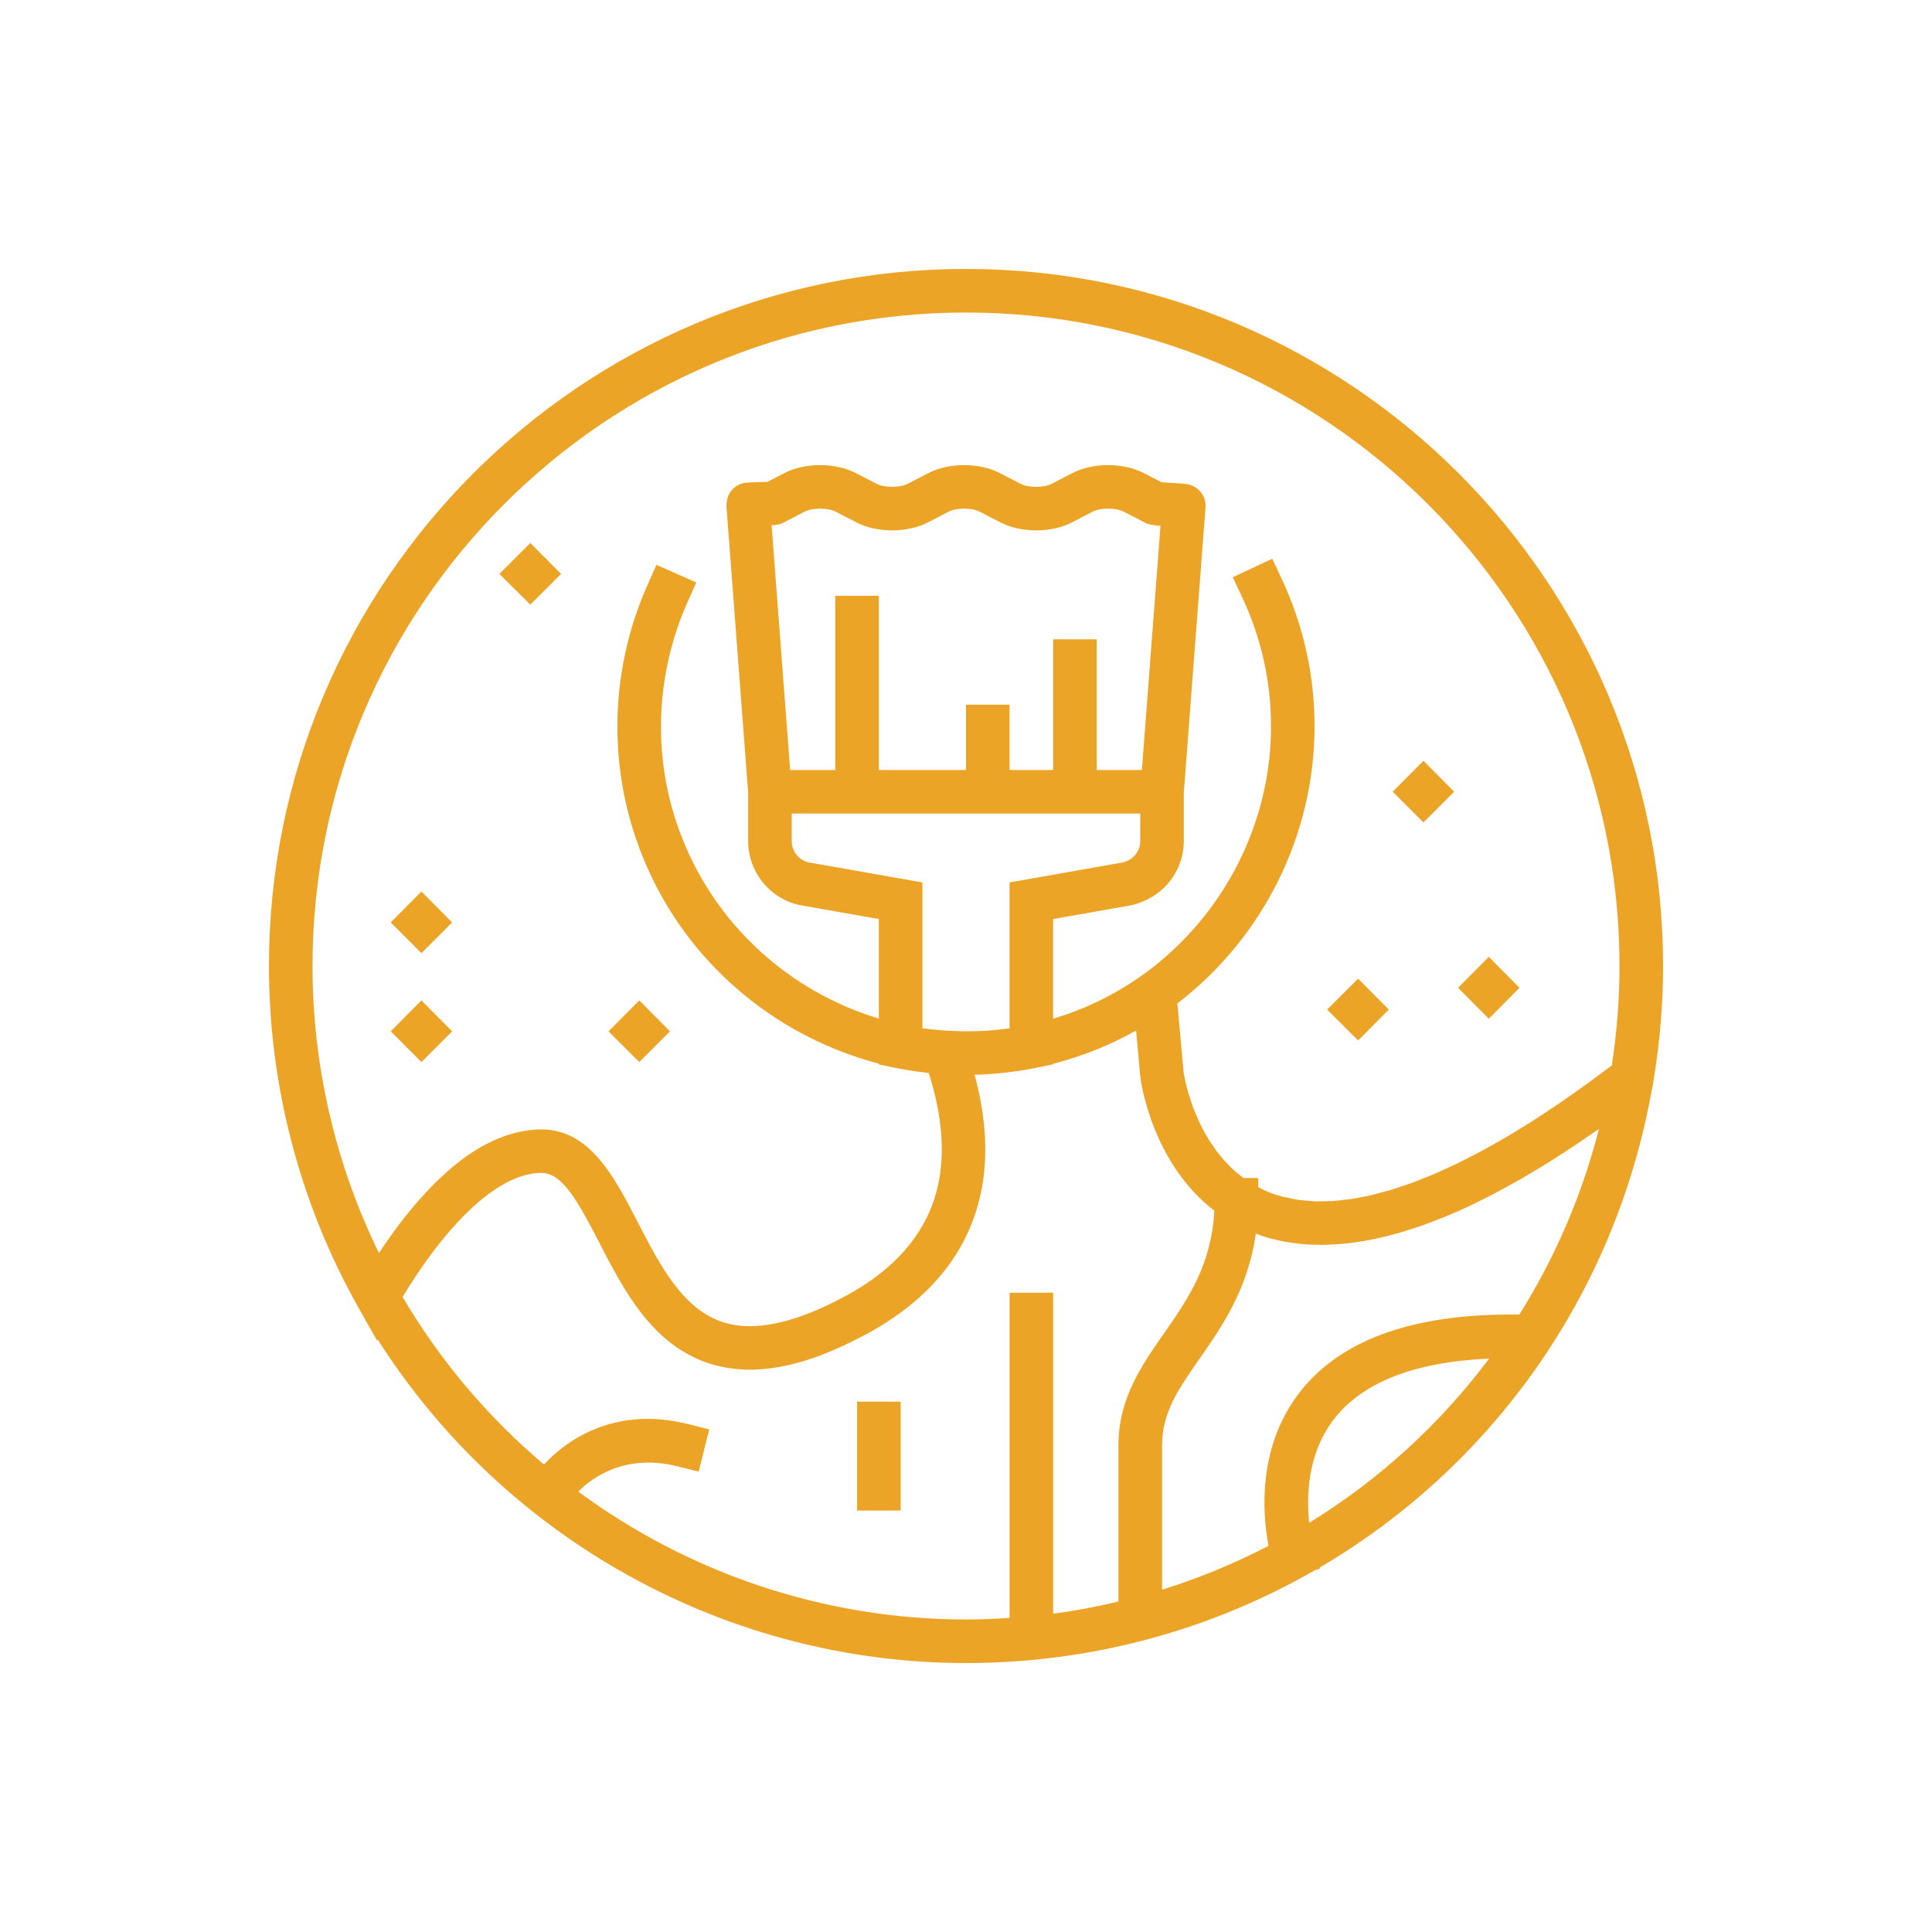 <svg xmlns="http://www.w3.org/2000/svg" xmlns:xlink="http://www.w3.org/1999/xlink" viewBox="0,0,256,256" width="50px" height="50px"><g fill="#eba426" fill-rule="nonzero" stroke="none" stroke-width="1" stroke-linecap="butt" stroke-linejoin="miter" stroke-miterlimit="10" stroke-dasharray="" stroke-dashoffset="0" font-family="none" font-weight="none" font-size="none" text-anchor="none" style="mix-blend-mode: normal"><g transform="scale(2.56,2.56)"><path d="M50,13.92c-19.895,0 -36.08,16.186 -36.08,36.08c0,6.186 1.601,12.297 4.627,17.672l0.966,1.715l0.034,-0.057c6.599,10.377 18.093,16.749 30.453,16.749c6.552,0 12.724,-1.736 18.053,-4.803l0.257,-0.076l-0.016,-0.058c8.833,-5.174 15.289,-14.037 17.204,-24.739l0.011,-0.009l0.073,-0.438c0.331,-1.989 0.498,-3.993 0.498,-5.956c-0.001,-19.894 -16.185,-36.08 -36.08,-36.08zM82.76,58.433c-0.883,3.466 -2.29,6.692 -4.118,9.607h-0.454c-5.258,0 -8.965,1.399 -11.019,4.161c-2.135,2.869 -1.797,6.315 -1.51,7.811c-1.755,0.912 -3.596,1.675 -5.511,2.271v-7.478c0,-1.698 0.862,-2.932 1.953,-4.495c1.132,-1.621 2.493,-3.579 2.901,-6.458c0.201,0.075 0.401,0.151 0.609,0.211c0.102,0.03 0.208,0.05 0.312,0.076c0.205,0.052 0.409,0.103 0.62,0.141c0.127,0.023 0.257,0.037 0.386,0.055c0.195,0.027 0.391,0.053 0.591,0.069c0.14,0.011 0.283,0.015 0.426,0.02c0.196,0.008 0.393,0.013 0.595,0.01c0.15,-0.003 0.301,-0.01 0.454,-0.018c0.202,-0.011 0.406,-0.026 0.612,-0.047c0.157,-0.016 0.314,-0.035 0.474,-0.056c0.211,-0.029 0.425,-0.064 0.641,-0.103c0.161,-0.03 0.321,-0.059 0.484,-0.093c0.224,-0.048 0.452,-0.104 0.681,-0.163c0.161,-0.041 0.321,-0.08 0.485,-0.127c0.245,-0.07 0.495,-0.151 0.745,-0.233c0.154,-0.05 0.306,-0.096 0.462,-0.151c0.292,-0.103 0.591,-0.22 0.89,-0.338c0.119,-0.047 0.236,-0.088 0.356,-0.138c0.424,-0.175 0.854,-0.365 1.291,-0.572c0.075,-0.035 0.153,-0.077 0.229,-0.114c0.364,-0.175 0.73,-0.358 1.103,-0.554c0.155,-0.081 0.315,-0.173 0.471,-0.258c0.299,-0.163 0.598,-0.327 0.903,-0.503c0.183,-0.106 0.369,-0.219 0.554,-0.33c0.285,-0.171 0.572,-0.343 0.862,-0.525c0.197,-0.124 0.398,-0.254 0.597,-0.383c0.285,-0.184 0.572,-0.372 0.862,-0.568c0.207,-0.139 0.416,-0.283 0.625,-0.427c0.146,-0.101 0.289,-0.195 0.438,-0.3zM67.763,78.821c-0.144,-1.355 -0.098,-3.522 1.225,-5.289c1.471,-1.966 4.192,-3.041 8.088,-3.21c-2.545,3.398 -5.706,6.281 -9.313,8.499zM54.51,83.526v-16.614h-2.255v16.831c-0.746,0.049 -1.497,0.081 -2.255,0.081c-7.334,0 -14.342,-2.396 -20.069,-6.619c0.735,-0.738 2.437,-1.981 5.138,-1.307l1.094,0.274l0.547,-2.188l-1.094,-0.273c-3.975,-0.995 -6.454,1.008 -7.461,2.092c-2.87,-2.427 -5.358,-5.343 -7.317,-8.672c0,-0.001 -0.001,-0.002 -0.002,-0.003c0.025,-0.04 0.05,-0.078 0.074,-0.118c0.079,-0.128 0.157,-0.253 0.236,-0.377c0.081,-0.128 0.162,-0.256 0.243,-0.381c0.078,-0.119 0.156,-0.235 0.234,-0.351c0.082,-0.122 0.164,-0.243 0.246,-0.36c0.078,-0.112 0.156,-0.221 0.234,-0.328c0.082,-0.115 0.165,-0.228 0.247,-0.338c0.078,-0.104 0.154,-0.205 0.232,-0.305c0.083,-0.107 0.166,-0.213 0.249,-0.316c0.077,-0.096 0.154,-0.19 0.231,-0.282c0.083,-0.1 0.165,-0.196 0.249,-0.292c0.076,-0.088 0.153,-0.174 0.229,-0.258c0.083,-0.092 0.166,-0.18 0.249,-0.269c0.075,-0.079 0.151,-0.158 0.226,-0.234c0.083,-0.084 0.166,-0.164 0.249,-0.244c0.075,-0.071 0.149,-0.142 0.223,-0.21c0.083,-0.075 0.166,-0.147 0.248,-0.218c0.073,-0.063 0.146,-0.126 0.218,-0.185c0.083,-0.067 0.165,-0.13 0.247,-0.193c0.072,-0.054 0.143,-0.109 0.215,-0.16c0.083,-0.059 0.164,-0.112 0.246,-0.166c0.069,-0.046 0.139,-0.093 0.208,-0.135c0.082,-0.051 0.164,-0.095 0.247,-0.14c0.066,-0.037 0.134,-0.076 0.2,-0.109c0.084,-0.042 0.167,-0.076 0.25,-0.113c0.063,-0.028 0.127,-0.058 0.189,-0.082c0.086,-0.034 0.171,-0.058 0.256,-0.085c0.058,-0.018 0.116,-0.04 0.173,-0.055c0.095,-0.025 0.187,-0.041 0.28,-0.058c0.046,-0.008 0.093,-0.021 0.139,-0.028c0.138,-0.019 0.274,-0.029 0.408,-0.029c1.068,0 1.844,1.356 2.997,3.59c1.3,2.521 2.774,5.378 5.81,6.308c0.259,0.08 0.525,0.139 0.795,0.186c0.033,0.006 0.064,0.013 0.097,0.018c0.261,0.041 0.528,0.067 0.8,0.078c0.041,0.002 0.083,0.003 0.124,0.004c0.562,0.014 1.149,-0.037 1.761,-0.15c0.078,-0.014 0.156,-0.031 0.235,-0.048c0.25,-0.052 0.503,-0.114 0.761,-0.188c0.062,-0.018 0.123,-0.032 0.186,-0.051c0.314,-0.094 0.635,-0.204 0.961,-0.329c0.071,-0.027 0.145,-0.059 0.217,-0.088c0.266,-0.106 0.536,-0.222 0.81,-0.348c0.095,-0.043 0.189,-0.086 0.284,-0.132c0.344,-0.165 0.693,-0.339 1.051,-0.534c3.334,-1.819 5.325,-4.347 5.916,-7.515c0.367,-1.965 0.145,-3.979 -0.372,-5.881c1.041,-0.025 2.068,-0.139 3.078,-0.34c0.027,-0.006 0.055,-0.009 0.082,-0.015l0.187,-0.037l0.15,-0.03l0.566,-0.115v-0.029c1.074,-0.279 2.126,-0.652 3.151,-1.133c0.39,-0.183 0.773,-0.38 1.146,-0.589l0.218,2.395c0.002,0.012 0.003,0.025 0.004,0.039c0.026,0.207 0.596,4.406 3.827,6.891c-0.148,2.831 -1.396,4.618 -2.605,6.349c-1.159,1.661 -2.358,3.379 -2.358,5.786v8.094c-1.106,0.267 -2.234,0.479 -3.38,0.631zM50,16.176c18.651,0 33.825,15.174 33.825,33.824c0,1.694 -0.134,3.422 -0.397,5.143c-0.182,0.139 -0.363,0.272 -0.543,0.407c-0.245,0.183 -0.492,0.368 -0.734,0.544c-0.238,0.172 -0.472,0.335 -0.707,0.5c-0.234,0.166 -0.47,0.333 -0.701,0.491c-0.233,0.158 -0.461,0.307 -0.69,0.459c-0.228,0.151 -0.458,0.305 -0.683,0.448c-0.223,0.143 -0.441,0.274 -0.66,0.409c-0.225,0.139 -0.451,0.28 -0.672,0.41c-0.212,0.126 -0.42,0.242 -0.63,0.36c-0.221,0.125 -0.443,0.254 -0.661,0.371c-0.202,0.11 -0.399,0.209 -0.598,0.311c-0.217,0.112 -0.436,0.228 -0.65,0.332c-0.19,0.093 -0.376,0.175 -0.563,0.262c-0.215,0.099 -0.431,0.202 -0.641,0.293c-0.178,0.077 -0.35,0.142 -0.525,0.213c-0.212,0.086 -0.426,0.175 -0.634,0.252c-0.165,0.062 -0.325,0.112 -0.488,0.167c-0.209,0.072 -0.42,0.147 -0.625,0.209c-0.154,0.047 -0.302,0.082 -0.454,0.123c-0.205,0.056 -0.411,0.116 -0.611,0.162c-0.145,0.034 -0.284,0.056 -0.426,0.084c-0.198,0.039 -0.398,0.082 -0.591,0.112c-0.138,0.021 -0.27,0.03 -0.405,0.045c-0.189,0.022 -0.38,0.048 -0.563,0.06c-0.135,0.008 -0.262,0.004 -0.394,0.007c-0.176,0.004 -0.355,0.013 -0.525,0.007c-0.135,-0.005 -0.262,-0.023 -0.394,-0.034c-0.158,-0.013 -0.32,-0.02 -0.474,-0.042c-0.149,-0.022 -0.29,-0.058 -0.434,-0.089c-0.128,-0.026 -0.259,-0.046 -0.383,-0.079c-0.263,-0.071 -0.519,-0.157 -0.765,-0.258c-0.168,-0.07 -0.323,-0.152 -0.479,-0.234v-0.472h-0.768c-0.066,-0.049 -0.127,-0.104 -0.191,-0.155c-0.105,-0.084 -0.212,-0.166 -0.31,-0.255c-0.074,-0.067 -0.14,-0.139 -0.21,-0.209c-0.084,-0.083 -0.171,-0.165 -0.249,-0.252c-0.073,-0.08 -0.138,-0.163 -0.205,-0.245c-0.066,-0.08 -0.135,-0.159 -0.196,-0.241c-0.071,-0.093 -0.134,-0.188 -0.199,-0.282c-0.05,-0.073 -0.103,-0.145 -0.15,-0.218c-0.069,-0.107 -0.13,-0.213 -0.193,-0.321c-0.036,-0.061 -0.073,-0.122 -0.107,-0.182c-0.067,-0.121 -0.126,-0.24 -0.185,-0.36c-0.022,-0.045 -0.046,-0.091 -0.068,-0.135c-0.064,-0.135 -0.122,-0.267 -0.177,-0.398c-0.011,-0.026 -0.023,-0.052 -0.034,-0.078c-0.062,-0.15 -0.117,-0.294 -0.167,-0.434c-0.002,-0.004 -0.003,-0.008 -0.005,-0.013c-0.041,-0.114 -0.077,-0.224 -0.112,-0.33c-0.02,-0.062 -0.037,-0.121 -0.055,-0.18c-0.012,-0.04 -0.025,-0.081 -0.037,-0.12c-0.025,-0.086 -0.048,-0.169 -0.068,-0.248c-0.001,-0.004 -0.003,-0.009 -0.004,-0.013c-0.111,-0.425 -0.158,-0.717 -0.169,-0.79l-0.325,-3.577c4.402,-3.373 7.1,-8.676 7.1,-14.347c0,-2.655 -0.576,-5.229 -1.711,-7.649l-0.479,-1.021l-1.058,0.497l-0.983,0.462l0.479,1.021c0.994,2.118 1.498,4.369 1.498,6.691c0,4.46 -1.912,8.655 -5.095,11.603v0c-0.337,0.312 -0.685,0.616 -1.05,0.899c-0.342,0.266 -0.697,0.516 -1.063,0.753c0,0.001 -0.001,0.001 -0.001,0.001c-0.597,0.388 -1.222,0.74 -1.877,1.048c-0.716,0.335 -1.449,0.611 -2.193,0.834v-5.159l3.712,-0.655v0l0.148,-0.026c0.34,-0.049 0.656,-0.159 0.954,-0.3c0.404,-0.192 0.765,-0.454 1.062,-0.78v0c0.551,-0.606 0.889,-1.404 0.889,-2.269v-2.511l1.124,-14.766c0.004,-0.056 0.002,-0.111 -0.002,-0.166c-0.033,-0.457 -0.339,-0.856 -0.787,-0.996c-0.082,-0.026 -0.163,-0.042 -0.277,-0.056c-0.14,-0.017 -0.329,-0.028 -0.639,-0.047c-0.203,-0.011 -0.42,-0.022 -0.567,-0.035l-0.934,-0.483c-1.046,-0.54 -2.623,-0.54 -3.67,0l-1.092,0.564c-0.403,0.21 -1.195,0.208 -1.599,0l-1.091,-0.564c-1.047,-0.54 -2.624,-0.54 -3.67,0l-1.093,0.564c-0.395,0.205 -1.201,0.206 -1.599,0l-1.092,-0.564c-1.046,-0.54 -2.624,-0.54 -3.67,0l-0.893,0.461c-0.119,0.005 -0.273,0.009 -0.425,0.013c-0.25,0.008 -0.421,0.013 -0.55,0.021c-0.211,0.013 -0.308,0.035 -0.439,0.087c-0.426,0.169 -0.692,0.579 -0.7,1.03c0,0.035 -0.011,0.068 -0.008,0.103l1.124,14.832v2.512c0,1.673 1.249,3.113 2.868,3.343l1.782,0.314l0.034,0.006l1.634,0.288l0.447,0.079v0.539v2.042v2.572c-4.239,-1.276 -7.851,-4.302 -9.781,-8.417c-0.993,-2.117 -1.497,-4.369 -1.497,-6.69c0,-2.196 0.473,-4.421 1.369,-6.435l0.459,-1.03l-0.995,-0.443l-1.066,-0.474l-0.458,1.031c-1.037,2.333 -1.564,4.806 -1.564,7.351c0,2.654 0.576,5.228 1.711,7.648c2.302,4.908 6.701,8.454 11.822,9.791v0.043l0.903,0.183c0.328,0.067 0.66,0.123 0.993,0.172c0.064,0.009 0.128,0.015 0.192,0.024c0.164,0.022 0.328,0.044 0.493,0.062c0.581,1.816 0.872,3.744 0.53,5.569c-0.462,2.467 -2.07,4.466 -4.778,5.944c-2.608,1.423 -4.741,1.893 -6.341,1.405c-2.128,-0.653 -3.317,-2.958 -4.467,-5.187c-1.221,-2.365 -2.483,-4.811 -5.001,-4.811c-0.229,0 -0.455,0.018 -0.68,0.047c-0.073,0.01 -0.145,0.026 -0.218,0.039c-0.151,0.025 -0.302,0.055 -0.451,0.092c-0.084,0.021 -0.167,0.047 -0.25,0.072c-0.138,0.041 -0.276,0.087 -0.412,0.138c-0.084,0.031 -0.168,0.064 -0.251,0.099c-0.138,0.058 -0.273,0.122 -0.409,0.188c-0.077,0.038 -0.155,0.075 -0.231,0.115c-0.152,0.081 -0.302,0.171 -0.451,0.262c-0.057,0.035 -0.114,0.067 -0.171,0.103c-0.204,0.132 -0.405,0.272 -0.604,0.422c-0.044,0.033 -0.087,0.07 -0.13,0.104c-0.155,0.12 -0.309,0.243 -0.46,0.373c-0.071,0.061 -0.14,0.125 -0.211,0.187c-0.123,0.11 -0.245,0.221 -0.365,0.337c-0.074,0.071 -0.148,0.143 -0.221,0.216c-0.115,0.115 -0.229,0.232 -0.342,0.351c-0.071,0.075 -0.142,0.15 -0.213,0.227c-0.116,0.127 -0.23,0.256 -0.343,0.387c-0.063,0.072 -0.126,0.143 -0.188,0.216c-0.138,0.164 -0.273,0.33 -0.406,0.498c-0.034,0.042 -0.069,0.083 -0.102,0.126c-0.165,0.21 -0.326,0.424 -0.484,0.639c-0.051,0.069 -0.099,0.138 -0.149,0.207c-0.108,0.15 -0.215,0.3 -0.32,0.452c-0.059,0.085 -0.116,0.171 -0.174,0.256c-0.055,0.082 -0.112,0.162 -0.165,0.244c-2.253,-4.61 -3.437,-9.705 -3.437,-14.855c0,-18.65 15.174,-33.824 33.825,-33.824zM52.255,53.226c-0.017,0.002 -0.033,0.003 -0.05,0.006c-0.351,0.049 -0.704,0.088 -1.058,0.113c-0.008,0 -0.016,0.002 -0.025,0.002c-0.255,0.018 -0.513,0.023 -0.77,0.03c-0.22,0.003 -0.441,0.003 -0.661,-0.002c-0.42,-0.008 -0.839,-0.034 -1.257,-0.075c-0.129,-0.013 -0.258,-0.025 -0.387,-0.041c-0.101,-0.013 -0.202,-0.018 -0.303,-0.033v-0.002v-1.393v-2.333v-2.505v-1.157v-0.161l-2.446,-0.431l-0.003,-0.001l-3.348,-0.59c-0.552,-0.078 -0.968,-0.558 -0.968,-1.117v-1.426h2.255h2.255h4.511h2.255h2.255h2.255h2.106h0.102c0.015,0 0.031,0 0.046,0v1.123v0.303c0,0.558 -0.415,1.037 -1.003,1.123c0,0 -0.001,0 -0.002,0l-0.672,0.118l-5.089,0.897v0.277v7.271v0.004zM39.938,27.187c0.327,-0.019 0.449,-0.048 0.623,-0.141l1.092,-0.564c0.395,-0.205 1.203,-0.205 1.599,0l1.091,0.563c1.047,0.544 2.626,0.543 3.671,0.001l1.092,-0.564c0.405,-0.209 1.197,-0.209 1.601,0l1.09,0.563c1.047,0.544 2.626,0.544 3.672,0.001l1.091,-0.564c0.404,-0.209 1.197,-0.209 1.601,0l1.088,0.563c0.207,0.107 0.405,0.142 0.818,0.173l-0.963,12.639h-2.337v-6.765h-2.257v6.765h-2.255v-3.383h-2.255v3.383h-4.51v-9.02h-2.255v9.02h-2.337zM31.498,53.382l1.59,-1.601l1.589,1.601l-1.589,1.59c-1.59,-1.59 0,0 -1.59,-1.59zM21.813,49.335c-1.59,-1.59 0,0 -1.59,-1.59l1.59,-1.601l1.589,1.601zM21.813,54.972c-1.59,-1.59 0,0 -1.59,-1.59l1.59,-1.601l1.589,1.601zM27.45,31.295c-1.602,-1.589 0,0 -1.602,-1.589l1.602,-1.601l1.59,1.601zM68.693,52.255l1.602,-1.601l1.589,1.601l-1.589,1.601c-1.602,-1.601 0,0 -1.602,-1.601zM72.087,40.98l1.59,-1.6l1.59,1.6l-1.59,1.59c-1.59,-1.59 0,0 -1.59,-1.59zM77.06,52.729c-1.59,-1.601 0,0 -1.59,-1.601l1.59,-1.601l1.589,1.601zM44.362,72.55h2.255v5.637h-2.255z"></path></g></g></svg>